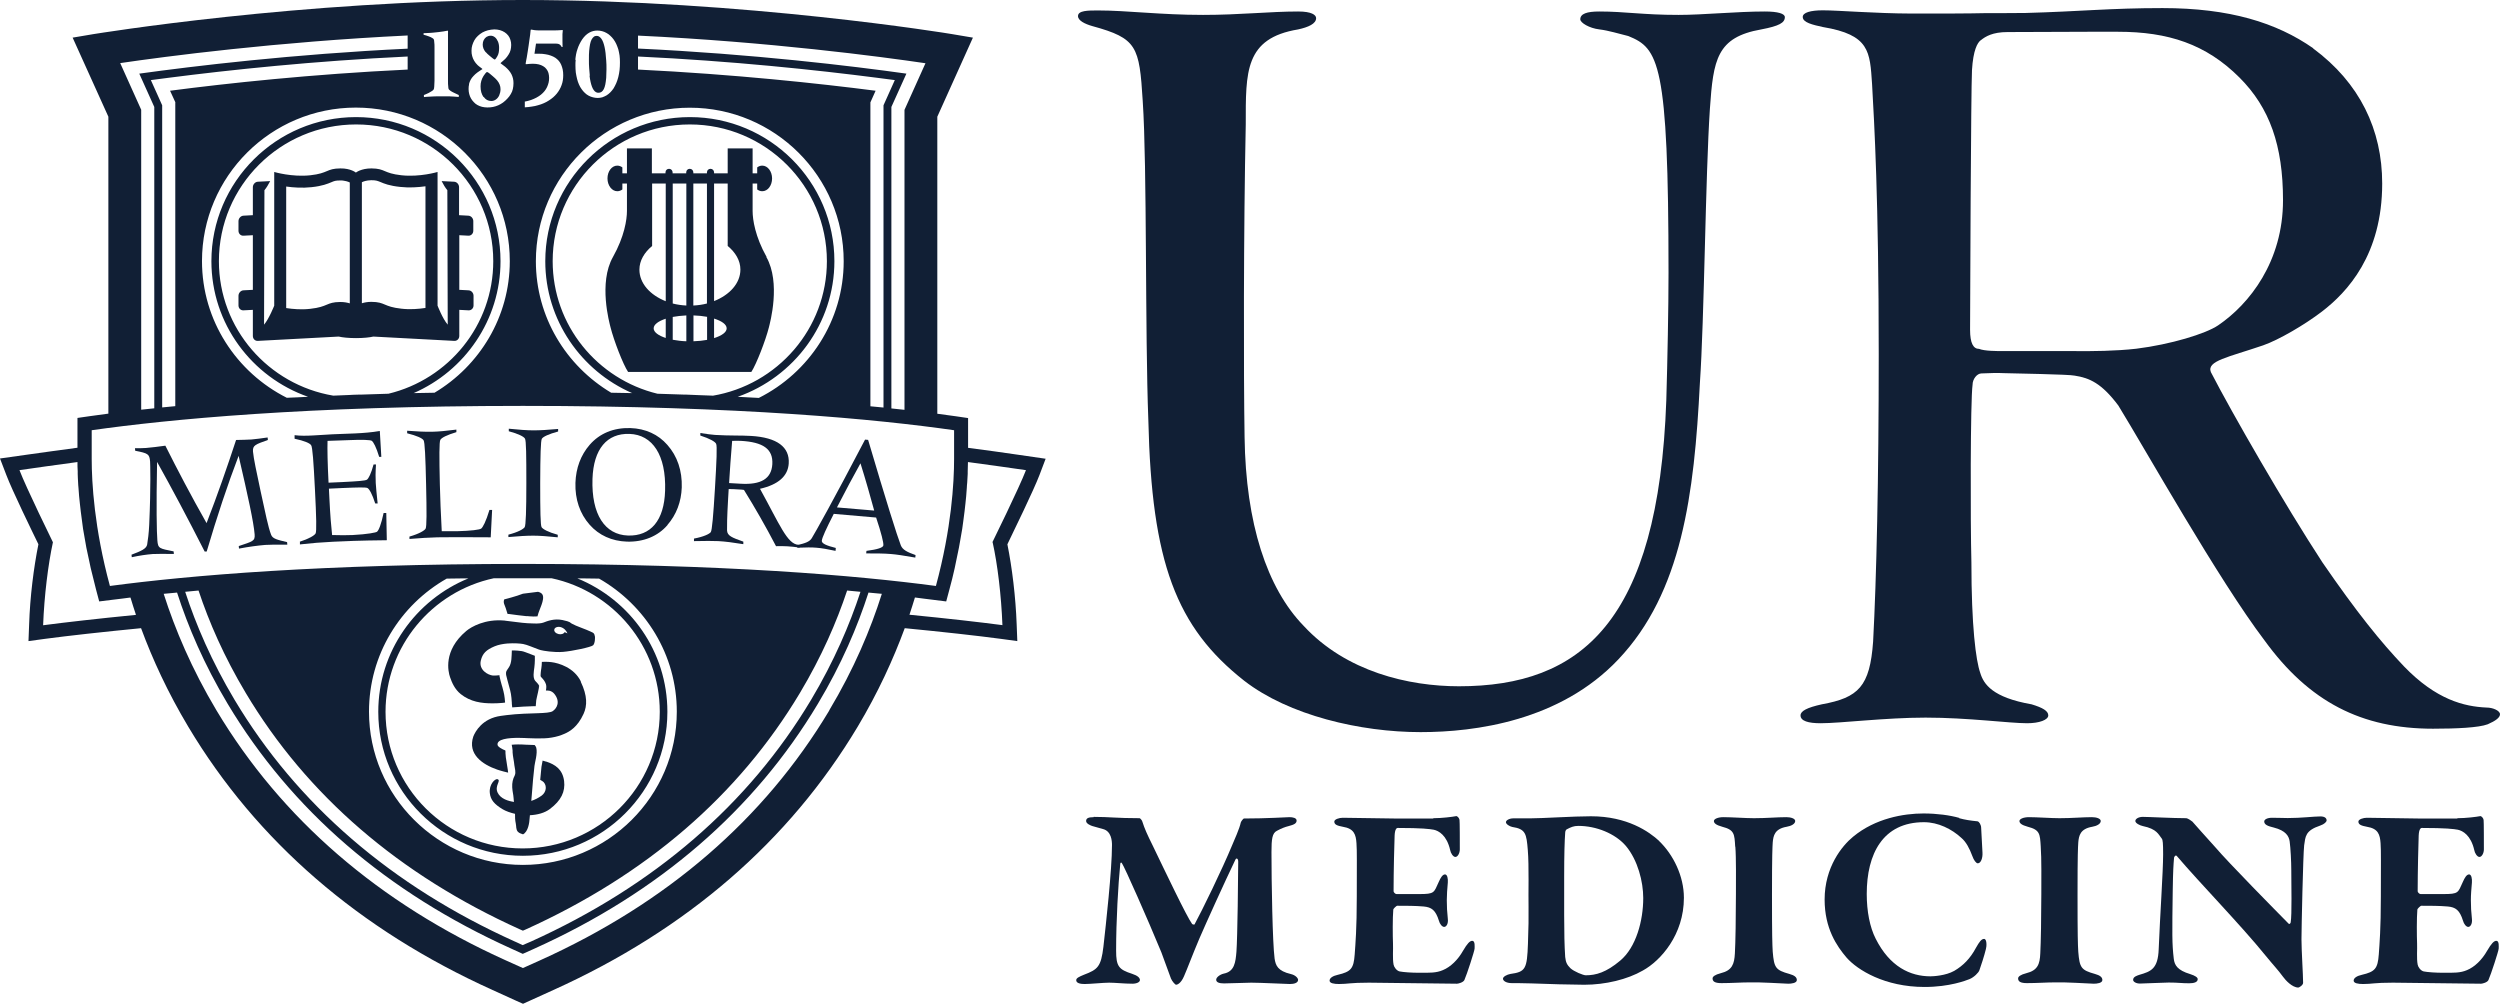 <svg width="132" height="53" viewBox="0 0 132 53" fill="none" xmlns="http://www.w3.org/2000/svg">
<path d="M68.547 0.607C69.249 0.607 69.491 0.787 69.491 0.958C69.491 1.255 69.078 1.435 68.547 1.552C65.714 2.021 65.776 3.793 65.776 6.566C65.659 12.111 65.659 19.717 65.714 23.083C65.776 27.628 66.892 31.049 68.836 33.048C71.076 35.469 74.377 36.235 77.031 36.235C83.454 36.235 87.567 32.869 87.981 21.131C88.043 19.007 88.098 16.234 88.098 14.407C88.098 3.262 87.567 2.552 85.975 1.903C85.499 1.786 84.914 1.607 84.445 1.552C83.915 1.49 83.439 1.201 83.439 1.021C83.439 0.724 83.79 0.607 84.445 0.607C85.803 0.607 86.74 0.787 88.629 0.787C89.924 0.787 91.704 0.607 93.179 0.607C93.889 0.607 94.24 0.724 94.24 0.904C94.24 1.201 93.944 1.372 92.999 1.552C90.642 1.966 90.463 3.145 90.283 5.738C90.049 9.221 89.987 16.882 89.753 20.248C89.456 26.09 88.808 31.276 85.444 34.821C82.377 38.062 77.897 38.656 75.009 38.656C71.825 38.656 68.055 37.773 65.698 35.946C62.1 33.119 60.805 29.69 60.633 22.201C60.453 17.546 60.571 8.815 60.336 5.332C60.157 2.442 60.04 2.028 57.683 1.38C57.269 1.263 56.918 1.083 56.918 0.849C56.918 0.552 57.449 0.552 57.979 0.552C59.509 0.552 61.281 0.787 63.521 0.787C65.464 0.787 67.056 0.607 68.531 0.607H68.547Z" fill="#111F35"/>
<path d="M122.127 2.552C124.601 4.379 125.78 6.855 125.78 9.69C125.78 13.462 123.93 15.43 122.595 16.453C121.698 17.14 120.324 17.945 119.497 18.233C117.647 18.866 116.5 19.053 116.734 19.647C117.858 21.826 120.621 26.629 122.626 29.698C124.453 32.353 125.694 33.884 126.927 35.181C128.636 36.953 130.111 37.305 131.29 37.359C131.641 37.359 132 37.531 132 37.711C132 37.89 131.766 38.062 131.352 38.242C130.876 38.422 129.705 38.476 128.464 38.476C124.695 38.476 121.924 37.063 119.567 33.814C117.147 30.627 113.261 23.708 111.848 21.412C110.966 20.233 110.318 19.952 109.546 19.834C109.28 19.764 106.221 19.717 105.799 19.702C105.479 19.686 105.097 19.694 104.621 19.717C104.387 19.717 104.152 20.014 104.152 20.311C104.035 21.139 104.035 27.566 104.09 29.69C104.09 33.048 104.324 34.876 104.558 35.532C104.738 36.125 105.206 36.828 107.267 37.188C107.86 37.367 108.149 37.539 108.149 37.773C108.149 38.008 107.68 38.187 107.032 38.187C106.088 38.187 103.911 37.89 101.671 37.89C99.548 37.89 97.191 38.187 96.129 38.187C95.481 38.187 95.068 38.07 95.068 37.773C95.068 37.539 95.419 37.359 96.192 37.188C98.135 36.836 98.728 36.243 98.9 33.884C99.079 30.518 99.197 25.379 99.197 18.71C99.197 10.51 98.962 6.503 98.845 4.434C98.728 2.723 98.728 1.841 96.246 1.427C95.716 1.31 95.185 1.193 95.185 0.896C95.185 0.662 95.599 0.545 96.246 0.545C97.074 0.545 98.962 0.709 100.96 0.716C102.623 0.716 103.879 0.716 104.863 0.693C105.058 0.693 106.767 0.693 106.954 0.685C109.819 0.607 111.427 0.427 114.182 0.427C117.717 0.427 120.199 1.193 122.143 2.552H122.127ZM104.574 2.13C104.41 2.263 104.184 2.638 104.121 3.7C104.067 4.699 104.02 16.414 104.02 17.413C104.02 18.124 104.192 18.421 104.496 18.421C104.785 18.538 105.44 18.538 105.792 18.538C106.057 18.53 109.007 18.538 109.561 18.538C110.482 18.546 111.676 18.538 112.792 18.413C114.611 18.187 116.461 17.624 117.116 17.179C118.771 16.055 120.543 13.813 120.543 10.572C120.543 7.683 119.84 5.691 118.248 4.098C116.476 2.325 114.478 1.677 111.825 1.677C111.77 1.677 111.029 1.677 110.287 1.677C109.546 1.677 106.057 1.693 106.002 1.693C105.206 1.693 104.832 1.927 104.59 2.122L104.574 2.13Z" fill="#111F35"/>
<path d="M57.745 43.131C58.588 43.131 58.947 43.201 60.172 43.201C60.204 43.201 60.313 43.326 60.321 43.396C60.43 43.74 60.571 44.06 60.859 44.638C61.492 45.95 62.654 48.394 62.943 48.785C62.974 48.816 63.053 48.824 63.068 48.816C63.466 48.082 64.52 45.927 65.066 44.607C65.16 44.388 65.456 43.724 65.511 43.435C65.527 43.365 65.651 43.217 65.675 43.217C66.877 43.217 67.969 43.146 68.087 43.146C68.251 43.146 68.461 43.185 68.461 43.326C68.461 43.482 68.313 43.545 68.047 43.615C67.829 43.67 67.657 43.74 67.423 43.865C67.173 43.99 67.134 44.294 67.134 44.997C67.134 46.575 67.189 49.777 67.298 50.605C67.353 50.979 67.462 51.268 68.165 51.432C68.399 51.487 68.539 51.643 68.539 51.737C68.539 51.901 68.321 51.956 68.11 51.956C67.962 51.956 66.549 51.885 66.065 51.885C65.815 51.885 64.933 51.924 64.629 51.924C64.379 51.924 64.215 51.87 64.215 51.729C64.215 51.604 64.41 51.456 64.606 51.409C65.183 51.3 65.238 50.815 65.285 50.237C65.339 49.535 65.378 46.176 65.378 45.497C65.378 45.333 65.285 45.278 65.23 45.388C64.653 46.59 63.669 48.761 63.326 49.558C62.967 50.401 62.694 51.143 62.514 51.55C62.35 51.932 62.155 51.995 62.1 51.995C62.046 51.995 61.89 51.815 61.827 51.667C61.773 51.518 61.562 50.933 61.32 50.284C60.602 48.543 59.376 45.77 59.236 45.575C59.197 45.505 59.15 45.559 59.15 45.614C59.041 46.708 58.931 48.597 58.931 50.199C58.931 51.026 59.072 51.19 59.775 51.417C60.063 51.511 60.188 51.628 60.188 51.745C60.188 51.854 60.024 51.94 59.79 51.94C59.376 51.94 58.877 51.885 58.565 51.885C58.252 51.885 57.574 51.956 57.269 51.956C57.074 51.956 56.824 51.924 56.824 51.753C56.824 51.643 56.972 51.573 57.238 51.464C57.956 51.19 58.136 51.05 58.26 49.988C58.385 48.879 58.713 45.942 58.713 44.615C58.713 44.404 58.682 43.88 58.229 43.771L57.675 43.615C57.581 43.584 57.347 43.49 57.347 43.349C57.347 43.209 57.456 43.146 57.745 43.146V43.131Z" fill="#111F35"/>
<path d="M75.681 43.201C76.133 43.201 76.687 43.131 76.883 43.092C76.937 43.076 77.046 43.185 77.062 43.287C77.078 43.342 77.078 44.568 77.078 44.849C77.078 45.044 76.968 45.247 76.844 45.247C76.719 45.247 76.594 45.036 76.57 44.888C76.391 44.099 75.962 43.865 75.704 43.81C75.493 43.771 75.08 43.716 73.8 43.716C73.745 43.716 73.651 43.771 73.636 44.115C73.62 44.443 73.581 46.051 73.581 47.059C73.581 47.098 73.651 47.207 73.745 47.207H74.931C75.759 47.207 75.704 47.137 75.969 46.559C76.063 46.348 76.165 46.169 76.297 46.169C76.422 46.169 76.461 46.403 76.445 46.598C76.414 46.973 76.391 47.223 76.391 47.528C76.391 47.887 76.406 48.137 76.445 48.512C76.477 48.761 76.375 48.941 76.25 48.941C76.141 48.941 76.016 48.777 75.977 48.621C75.798 48.043 75.579 47.902 75.173 47.863C74.728 47.824 74.237 47.824 73.776 47.824C73.722 47.824 73.566 47.988 73.566 48.02C73.526 48.465 73.534 49.417 73.55 49.816C73.566 50.105 73.519 50.62 73.581 50.933C73.597 51.042 73.729 51.253 73.901 51.292C74.112 51.331 74.51 51.362 74.947 51.362C75.47 51.362 75.829 51.378 76.188 51.221C76.586 51.057 76.976 50.683 77.249 50.199C77.468 49.824 77.608 49.675 77.733 49.675C77.897 49.675 77.858 49.995 77.858 50.089C77.858 50.199 77.445 51.471 77.32 51.745C77.265 51.87 77 51.94 76.929 51.94C76.781 51.94 72.723 51.885 72.278 51.885C71.271 51.885 71.169 51.956 70.701 51.956C70.436 51.956 70.202 51.917 70.202 51.776C70.202 51.636 70.381 51.526 70.631 51.471C71.333 51.307 71.474 51.143 71.528 50.394C71.567 49.831 71.638 49.043 71.638 47.34C71.638 45.638 71.653 44.927 71.622 44.521C71.591 44.068 71.497 43.748 70.904 43.654C70.615 43.599 70.451 43.545 70.451 43.381C70.451 43.256 70.717 43.178 70.896 43.178C71.544 43.178 72.965 43.217 73.605 43.217H75.673L75.681 43.201Z" fill="#111F35"/>
<path d="M87.599 44.404C88.348 45.122 88.91 46.255 88.91 47.403C88.91 49.347 87.692 50.722 86.74 51.245C85.928 51.714 84.765 51.995 83.649 51.995C83.08 51.995 81.636 51.956 80.863 51.924C80.364 51.909 80.051 51.909 79.825 51.909C79.521 51.909 79.357 51.784 79.357 51.675C79.357 51.565 79.575 51.456 79.747 51.425C80.551 51.315 80.629 51.159 80.676 49.824C80.707 49.011 80.715 48.387 80.707 47.902C80.691 47.215 80.738 45.708 80.668 44.888C80.598 44.021 80.559 43.771 79.841 43.662C79.7 43.63 79.513 43.513 79.513 43.412C79.513 43.303 79.708 43.209 79.903 43.209H80.785C81.448 43.209 83.064 43.099 84.001 43.099C85.921 43.099 87.076 43.912 87.614 44.411L87.599 44.404ZM82.736 43.779C82.666 43.818 82.642 43.904 82.642 43.974C82.611 44.388 82.588 45.107 82.588 46.325V48.316C82.588 49.269 82.603 49.917 82.642 50.526C82.674 50.815 82.736 50.94 82.916 51.12C83.111 51.3 83.595 51.495 83.727 51.495C84.266 51.495 84.804 51.346 85.546 50.722C86.389 50.019 86.763 48.605 86.763 47.418C86.763 46.551 86.475 45.419 85.85 44.669C85.281 44.005 84.274 43.607 83.337 43.607C83.087 43.607 82.939 43.677 82.728 43.787L82.736 43.779Z" fill="#111F35"/>
<path d="M91.618 44.7C91.579 44.037 91.579 43.818 90.939 43.654C90.596 43.56 90.494 43.459 90.494 43.349C90.494 43.24 90.713 43.146 90.994 43.146C91.423 43.146 92.156 43.201 92.609 43.201C93.288 43.201 93.835 43.146 94.319 43.146C94.553 43.146 94.787 43.217 94.787 43.349C94.787 43.506 94.568 43.615 94.334 43.654C93.702 43.763 93.632 44.123 93.6 44.482C93.585 44.755 93.561 45.06 93.561 47.254C93.561 49.449 93.577 49.847 93.6 50.253C93.671 51.097 93.749 51.221 94.482 51.425C94.732 51.495 94.873 51.589 94.873 51.745C94.873 51.909 94.584 51.94 94.42 51.94C93.952 51.924 93.023 51.854 92.352 51.87C91.954 51.87 91.4 51.909 90.892 51.909C90.533 51.909 90.424 51.815 90.424 51.659C90.424 51.565 90.549 51.464 90.853 51.386C91.462 51.237 91.571 50.901 91.602 50.339C91.634 49.785 91.657 48.379 91.657 47.207C91.657 46.575 91.673 45.271 91.626 44.708L91.618 44.7Z" fill="#111F35"/>
<path d="M103.442 43.201C103.762 43.287 104.02 43.326 104.41 43.365C104.504 43.381 104.605 43.56 104.605 43.709L104.675 45.021C104.691 45.31 104.59 45.583 104.426 45.583C104.34 45.583 104.215 45.419 104.137 45.193C103.989 44.794 103.809 44.45 103.559 44.24C103.052 43.771 102.334 43.412 101.585 43.412C99.415 43.412 98.564 45.083 98.564 47.2C98.564 48.121 98.728 48.957 99.033 49.558C99.782 51.05 100.867 51.55 101.928 51.55C102.069 51.55 102.732 51.518 103.185 51.261C103.653 50.987 104.028 50.612 104.332 50.042C104.512 49.722 104.621 49.574 104.761 49.574C104.91 49.574 104.902 49.964 104.855 50.113C104.769 50.472 104.59 51.011 104.512 51.229C104.473 51.354 104.223 51.604 103.989 51.698C103.809 51.768 102.943 52.112 101.616 52.112C99.516 52.112 98.073 51.214 97.503 50.566C96.98 49.956 96.34 49.019 96.34 47.496C96.34 45.786 97.261 44.654 97.846 44.177C99.017 43.209 100.508 42.951 101.561 42.951C102.279 42.951 102.958 43.045 103.45 43.185L103.442 43.201Z" fill="#111F35"/>
<path d="M107.751 44.7C107.711 44.037 107.711 43.818 107.072 43.654C106.728 43.56 106.627 43.459 106.627 43.349C106.627 43.24 106.845 43.146 107.126 43.146C107.555 43.146 108.289 43.201 108.742 43.201C109.421 43.201 109.967 43.146 110.451 43.146C110.685 43.146 110.919 43.217 110.919 43.349C110.919 43.506 110.701 43.615 110.467 43.654C109.834 43.763 109.764 44.123 109.733 44.482C109.717 44.755 109.694 45.06 109.694 47.254C109.694 49.449 109.71 49.847 109.733 50.253C109.803 51.097 109.881 51.221 110.615 51.425C110.865 51.495 111.005 51.589 111.005 51.745C111.005 51.909 110.716 51.94 110.552 51.94C110.084 51.924 109.155 51.854 108.484 51.87C108.086 51.87 107.532 51.909 107.025 51.909C106.666 51.909 106.556 51.815 106.556 51.659C106.556 51.565 106.681 51.464 106.986 51.386C107.594 51.237 107.704 50.901 107.727 50.339C107.758 49.785 107.782 48.379 107.782 47.207C107.782 46.575 107.797 45.271 107.751 44.708V44.7Z" fill="#111F35"/>
<path d="M113.144 43.131C113.448 43.131 114.728 43.201 115.438 43.201C115.508 43.201 115.727 43.349 115.758 43.381C115.969 43.63 116.367 44.06 116.945 44.708C117.663 45.552 120.199 48.121 120.839 48.769C120.894 48.824 120.948 48.73 120.948 48.699C121.019 48.309 120.98 46.708 120.98 45.95C120.98 45.497 120.941 44.763 120.894 44.427C120.855 44.154 120.699 43.857 120.051 43.693C119.762 43.623 119.551 43.552 119.551 43.373C119.551 43.279 119.692 43.178 119.965 43.178C120.293 43.178 120.589 43.193 120.792 43.193C121.526 43.193 122.158 43.107 122.517 43.107C122.751 43.107 122.845 43.201 122.845 43.318C122.845 43.388 122.736 43.513 122.502 43.592C121.713 43.857 121.729 44.169 121.659 44.638C121.604 45.122 121.518 49.004 121.518 49.597C121.518 50.191 121.604 51.479 121.604 51.893C121.604 52.018 121.393 52.143 121.354 52.143C121.026 52.143 120.675 51.753 120.55 51.581C120.277 51.206 119.996 50.917 119.629 50.464C118.334 48.863 116.148 46.622 114.939 45.2C114.868 45.114 114.79 45.255 114.79 45.286C114.759 45.661 114.736 45.95 114.72 47.043C114.689 49.292 114.681 49.831 114.775 50.62C114.814 50.964 114.97 51.229 115.641 51.432C115.914 51.518 116.039 51.612 116.039 51.698C116.039 51.862 115.844 51.917 115.587 51.917C115.188 51.917 114.993 51.878 114.509 51.878C114.205 51.878 113.229 51.932 112.988 51.932C112.792 51.932 112.629 51.839 112.629 51.737C112.629 51.573 112.824 51.518 112.956 51.471C113.581 51.292 113.94 51.151 113.979 50.12C114.049 48.355 114.213 46.02 114.213 45.107C114.213 44.529 114.197 44.349 114.143 44.279C113.963 44.06 113.893 43.771 113.136 43.615C112.988 43.584 112.746 43.467 112.746 43.349C112.746 43.232 112.925 43.131 113.136 43.131H113.144Z" fill="#111F35"/>
<path d="M129.752 43.201C130.205 43.201 130.759 43.131 130.954 43.092C131.009 43.076 131.118 43.185 131.134 43.287C131.149 43.342 131.149 44.568 131.149 44.849C131.149 45.044 131.04 45.247 130.915 45.247C130.79 45.247 130.665 45.036 130.642 44.888C130.462 44.099 130.033 43.865 129.776 43.81C129.565 43.771 129.151 43.716 127.871 43.716C127.817 43.716 127.723 43.771 127.707 44.115C127.692 44.443 127.653 46.051 127.653 47.059C127.653 47.098 127.723 47.207 127.817 47.207H129.003C129.83 47.207 129.776 47.137 130.041 46.559C130.135 46.348 130.236 46.169 130.369 46.169C130.494 46.169 130.533 46.403 130.517 46.598C130.486 46.973 130.462 47.223 130.462 47.528C130.462 47.887 130.478 48.137 130.517 48.512C130.548 48.761 130.447 48.941 130.322 48.941C130.213 48.941 130.088 48.777 130.049 48.621C129.869 48.043 129.651 47.902 129.245 47.863C128.8 47.824 128.308 47.824 127.848 47.824C127.793 47.824 127.637 47.988 127.637 48.02C127.598 48.465 127.606 49.417 127.622 49.816C127.637 50.105 127.59 50.62 127.653 50.933C127.668 51.042 127.801 51.253 127.973 51.292C128.183 51.331 128.582 51.362 129.019 51.362C129.541 51.362 129.901 51.378 130.26 51.221C130.658 51.057 131.048 50.683 131.321 50.199C131.54 49.824 131.68 49.675 131.805 49.675C131.969 49.675 131.93 49.995 131.93 50.089C131.93 50.199 131.516 51.471 131.391 51.745C131.337 51.87 131.071 51.94 131.001 51.94C130.853 51.94 126.794 51.885 126.349 51.885C125.343 51.885 125.249 51.956 124.773 51.956C124.507 51.956 124.273 51.917 124.273 51.776C124.273 51.636 124.453 51.526 124.703 51.471C125.405 51.307 125.545 51.143 125.6 50.394C125.639 49.831 125.709 49.043 125.709 47.34C125.709 45.638 125.725 44.927 125.694 44.521C125.663 44.068 125.569 43.748 124.976 43.654C124.687 43.599 124.523 43.545 124.523 43.381C124.523 43.256 124.788 43.178 124.968 43.178C125.616 43.178 127.036 43.217 127.676 43.217H129.744L129.752 43.201Z" fill="#111F35"/>
<path d="M28.643 31.395C28.603 31.321 28.516 31.274 28.408 31.247L27.609 31.348C27.28 31.482 26.622 31.649 26.622 31.649C26.555 31.829 26.649 31.943 26.703 32.111C26.729 32.191 26.763 32.298 26.797 32.412L27.374 32.485C27.571 32.512 27.708 32.528 27.784 32.532H27.878L27.918 32.539C28.093 32.552 28.254 32.559 28.381 32.545C28.381 32.525 28.381 32.512 28.395 32.492C28.449 32.218 28.784 31.655 28.643 31.395Z" fill="#111F35"/>
<path d="M28.831 40.213C28.771 40.193 28.71 40.18 28.65 40.16L28.59 40.481L28.523 41.177C28.59 41.21 28.65 41.251 28.697 41.291L28.71 41.304C28.878 41.491 28.852 41.812 28.61 42C28.428 42.134 28.24 42.227 28.052 42.288C28.066 42.181 28.073 42.074 28.079 41.973C28.106 41.625 28.126 41.398 28.146 41.15C28.166 40.956 28.187 40.742 28.22 40.441C28.227 40.367 28.267 40.2 28.301 40.019C28.334 39.832 28.355 39.631 28.314 39.477C28.301 39.424 28.267 39.384 28.227 39.337L27.851 39.323H27.817C27.455 39.297 27.2 39.303 27.018 39.323C27.038 39.424 27.058 39.524 27.065 39.631C27.065 39.665 27.065 39.691 27.065 39.725C27.079 39.952 27.139 40.18 27.159 40.407C27.179 40.568 27.253 40.789 27.179 40.936C27.179 40.936 27.179 40.936 27.179 40.943C27.079 41.123 27.032 41.331 27.045 41.572C27.065 41.859 27.099 41.886 27.119 42.154C27.119 42.214 27.132 42.281 27.139 42.341C26.85 42.301 26.427 42.181 26.273 41.846C26.105 41.485 26.474 41.217 26.273 41.143C26.138 41.097 25.809 41.424 25.863 41.879C25.903 42.234 26.105 42.468 26.541 42.729C26.709 42.83 26.958 42.917 27.193 42.97C27.193 43.151 27.193 43.298 27.233 43.479C27.267 43.626 27.233 43.8 27.347 43.92C27.441 44.007 27.488 44.001 27.616 44.054C27.891 43.907 27.952 43.438 27.965 43.198C27.965 43.157 27.972 43.097 27.979 43.044C28.381 43.024 28.758 42.923 29.033 42.716C29.631 42.267 29.852 41.799 29.785 41.237C29.704 40.621 29.315 40.367 28.845 40.213H28.831Z" fill="#111F35"/>
<path d="M28.476 36.232C28.435 36.118 28.355 36.058 28.261 35.951C28.119 35.784 28.187 35.449 28.214 35.235C28.227 35.115 28.24 34.988 28.24 34.861C28.24 34.78 28.24 34.7 28.24 34.626L27.999 34.533C27.837 34.472 27.643 34.392 27.549 34.379C27.455 34.365 27.253 34.339 27.025 34.345C27.011 34.64 27.025 34.994 26.877 35.222C26.803 35.342 26.743 35.403 26.723 35.483C26.716 35.523 26.716 35.57 26.723 35.637C26.763 35.817 26.817 35.998 26.864 36.179C26.978 36.573 26.998 36.7 27.025 37.109C27.025 37.122 27.025 37.142 27.025 37.162C27.025 37.209 27.038 37.276 27.045 37.35C27.233 37.336 27.428 37.323 27.636 37.309L28.126 37.289H28.287C28.301 37.176 28.308 37.075 28.314 36.975C28.314 36.935 28.368 36.747 28.402 36.573C28.435 36.419 28.469 36.272 28.455 36.239L28.476 36.232Z" fill="#111F35"/>
<path d="M31.404 33.589C31.397 33.536 31.384 33.455 31.31 33.408C31.236 33.362 30.705 33.141 30.611 33.114C30.517 33.087 30.289 32.98 30.188 32.927C30.087 32.873 30.148 32.833 29.704 32.739C29.261 32.646 28.899 32.793 28.69 32.873C28.63 32.893 28.563 32.907 28.489 32.913C28.308 32.934 28.093 32.913 27.864 32.907C27.549 32.887 27.797 32.907 26.729 32.78C26.696 32.78 26.669 32.773 26.635 32.766C25.614 32.672 24.883 33.094 24.62 33.315C23.385 34.352 23.667 35.476 23.761 35.75C23.855 36.025 24.003 36.386 24.325 36.647C24.835 37.055 25.427 37.142 26.031 37.136C26.185 37.136 26.346 37.129 26.501 37.115C26.561 37.115 26.608 37.102 26.669 37.095C26.642 36.747 26.622 36.634 26.521 36.266L26.501 36.205C26.454 36.038 26.407 35.871 26.373 35.697C26.373 35.677 26.373 35.663 26.373 35.65C26.273 35.663 26.172 35.67 26.071 35.67C26.058 35.67 26.044 35.67 26.031 35.67C25.756 35.643 25.272 35.369 25.386 34.881C25.48 34.492 25.675 34.312 26.118 34.124C26.326 34.038 26.561 33.997 26.79 33.977C27.146 33.95 27.482 33.977 27.623 34.004C27.824 34.038 28.18 34.198 28.442 34.292C28.482 34.305 28.516 34.319 28.549 34.325C28.67 34.359 29.248 34.459 29.731 34.419C30.215 34.379 31.209 34.171 31.316 34.071C31.424 33.964 31.424 33.643 31.41 33.589H31.404ZM29.812 33.375C29.778 33.462 29.644 33.509 29.503 33.482C29.349 33.449 29.241 33.342 29.268 33.235C29.288 33.134 29.429 33.074 29.584 33.107C29.604 33.107 29.631 33.121 29.651 33.127C29.745 33.161 29.872 33.241 29.96 33.442C29.96 33.442 29.892 33.415 29.812 33.375Z" fill="#111F35"/>
<path d="M30.672 35.985C30.309 35.242 29.496 35.008 29.113 34.961C29.067 34.961 29.013 34.947 28.959 34.947C28.852 34.941 28.737 34.941 28.61 34.947C28.61 35.068 28.596 35.182 28.583 35.282L28.57 35.362C28.563 35.429 28.543 35.556 28.543 35.643C28.543 35.677 28.543 35.71 28.556 35.73C28.57 35.744 28.61 35.791 28.61 35.791C28.684 35.871 28.771 35.965 28.825 36.125C28.838 36.172 28.845 36.212 28.845 36.266C28.845 36.319 28.838 36.379 28.825 36.46C28.892 36.46 28.959 36.46 29.02 36.473C29.113 36.5 29.194 36.547 29.261 36.627C29.604 37.042 29.409 37.396 29.181 37.55C29.067 37.624 28.778 37.644 28.415 37.657C28.187 37.664 27.925 37.671 27.663 37.684C27.347 37.697 27.045 37.724 26.75 37.758C26.649 37.771 26.548 37.785 26.447 37.798C25.46 37.932 25.091 38.634 24.99 38.889C24.681 39.812 25.46 40.361 26.253 40.635C26.299 40.655 26.353 40.668 26.4 40.682C26.461 40.702 26.528 40.722 26.588 40.735C26.669 40.755 26.75 40.775 26.83 40.795C26.83 40.755 26.817 40.682 26.81 40.635L26.783 40.468L26.743 40.207C26.716 40.066 26.696 39.926 26.689 39.765V39.678L26.682 39.624C26.662 39.618 26.642 39.611 26.622 39.598C26.575 39.578 26.528 39.558 26.488 39.531C26.373 39.471 26.293 39.404 26.273 39.343C26.239 39.183 26.387 39.083 26.602 39.029C27.052 38.915 27.804 38.975 27.858 38.975C28.019 38.975 28.173 38.989 28.328 38.989C28.61 38.989 28.885 38.989 29.134 38.942C29.375 38.902 29.584 38.842 29.812 38.741C30.067 38.628 30.49 38.4 30.813 37.691C31.007 37.263 31.021 36.741 30.665 35.998L30.672 35.985Z" fill="#111F35"/>
<path d="M40.477 13.569C39.872 12.492 39.738 11.596 39.738 11.141V9.689H39.98V10.003C40.06 10.063 40.148 10.097 40.248 10.097C40.537 10.097 40.766 9.796 40.766 9.421C40.766 9.046 40.531 8.745 40.248 8.745C40.148 8.745 40.06 8.779 39.98 8.839V9.153H39.738V7.835H38.422V9.153H37.703V9.1C37.703 8.999 37.623 8.913 37.515 8.913C37.408 8.913 37.327 8.993 37.327 9.1V9.153H36.608V9.1C36.608 8.999 36.528 8.913 36.42 8.913C36.313 8.913 36.232 8.993 36.232 9.1V9.153H35.514V9.1C35.514 8.999 35.433 8.913 35.326 8.913C35.218 8.913 35.138 8.993 35.138 9.1V9.153H34.419V7.835H33.103V9.153H32.861V8.839C32.78 8.779 32.693 8.745 32.592 8.745C32.304 8.745 32.075 9.046 32.075 9.421C32.075 9.796 32.31 10.097 32.592 10.097C32.693 10.097 32.78 10.063 32.861 10.003V9.689H33.103V11.141C33.103 11.596 32.968 12.492 32.364 13.569C31.592 14.934 32.176 17.042 32.236 17.283C32.411 17.979 32.895 19.237 33.163 19.638H39.671C39.933 19.237 40.423 17.979 40.598 17.283C40.658 17.042 41.236 14.934 40.463 13.569H40.477ZM37.327 9.689V16.025C37.099 16.085 36.864 16.119 36.608 16.132V9.689H37.327ZM36.239 18.019C35.984 18.012 35.742 17.979 35.52 17.939V16.734C35.735 16.694 35.977 16.668 36.239 16.654V18.019ZM36.615 16.654C36.87 16.661 37.112 16.688 37.334 16.728V17.945C37.112 17.986 36.877 18.012 36.615 18.019V16.654ZM36.239 9.689V16.132C35.991 16.119 35.749 16.085 35.52 16.025V9.689H36.239ZM33.761 14.239C33.761 13.757 34.023 13.329 34.432 12.987V9.689H35.151V15.905C34.325 15.577 33.761 14.961 33.761 14.239ZM34.513 17.337C34.513 17.136 34.762 16.955 35.151 16.828V17.845C34.762 17.718 34.513 17.537 34.513 17.337ZM37.703 17.852V16.821C38.106 16.948 38.368 17.129 38.368 17.337C38.368 17.544 38.106 17.725 37.703 17.852ZM37.703 15.905V9.689H38.422V12.987C38.831 13.322 39.093 13.757 39.093 14.232C39.093 14.955 38.529 15.57 37.703 15.898V15.905Z" fill="#111F35"/>
<path d="M55.212 24.222L53.687 24.001C52.955 23.894 52.095 23.773 51.115 23.646V22.074L50.477 21.98C50.168 21.933 49.839 21.893 49.49 21.846V6.162C49.631 5.861 51.37 1.987 51.37 1.987L50.262 1.8C50.154 1.78 39.328 0 27.602 0C15.876 0 5.05 1.787 4.943 1.8L3.835 1.987C3.835 1.987 5.581 5.861 5.722 6.162V21.84C5.373 21.887 5.05 21.927 4.735 21.974L4.09 22.067V23.64C3.116 23.767 2.257 23.894 1.518 23.994L0 24.208L0.336 25.085C0.645 25.901 1.699 28.062 2.028 28.738C1.78 29.969 1.585 31.508 1.538 32.967L1.504 33.85L2.384 33.73C3.653 33.562 5.4 33.368 7.448 33.168C8.052 34.807 8.858 36.56 9.946 38.38C13.559 44.422 18.966 49.092 26.004 52.271L27.253 52.839L27.616 53L29.221 52.271C36.259 49.092 41.659 44.422 45.279 38.38C46.367 36.56 47.166 34.807 47.77 33.168C49.825 33.368 51.565 33.562 52.834 33.73L53.714 33.85L53.68 32.967C53.627 31.508 53.438 29.969 53.19 28.738C53.519 28.056 54.574 25.895 54.883 25.085L55.212 24.215V24.222ZM33.687 1.88C40.618 2.208 46.501 2.991 48.865 3.339C48.422 4.322 47.757 5.801 47.757 5.801V21.639C47.535 21.612 47.3 21.592 47.065 21.565V5.647C47.065 5.647 47.529 4.617 47.858 3.888C44.997 3.486 39.752 2.85 33.687 2.563V1.873V1.88ZM33.687 2.984C38.643 3.218 43.096 3.693 46.32 4.108L47.246 4.229C47.246 4.229 46.723 5.393 46.649 5.56V21.518C46.427 21.498 46.192 21.472 45.957 21.452V5.406C45.957 5.406 46.152 4.978 46.232 4.791C43.264 4.409 38.764 3.921 33.687 3.673V2.984ZM44.056 13.79C44.056 9.595 40.631 6.183 36.427 6.183C32.223 6.183 28.791 9.595 28.791 13.79C28.791 16.902 30.685 19.585 33.378 20.756C33.015 20.749 32.646 20.742 32.27 20.736C29.892 19.317 28.294 16.741 28.294 13.79C28.294 9.321 31.941 5.687 36.42 5.687C40.9 5.687 44.547 9.321 44.547 13.79C44.547 16.942 42.72 19.678 40.067 21.01C39.899 21.003 39.718 20.99 39.543 20.983C39.342 20.97 39.154 20.963 38.952 20.95C41.921 19.906 44.056 17.096 44.056 13.79ZM37.629 20.89C37.388 20.876 37.139 20.869 36.891 20.863C36.676 20.856 36.467 20.843 36.246 20.836C36.219 20.836 36.185 20.836 36.152 20.836C35.682 20.823 35.205 20.802 34.715 20.789C31.545 20.02 29.181 17.183 29.181 13.79C29.181 9.809 32.431 6.571 36.42 6.571C40.41 6.571 43.66 9.809 43.66 13.79C43.66 17.357 41.048 20.321 37.623 20.896L37.629 20.89ZM30.376 3.158C30.383 3.058 30.403 2.964 30.416 2.87C30.436 2.777 30.457 2.683 30.49 2.596C30.517 2.509 30.551 2.422 30.591 2.342C30.638 2.248 30.685 2.161 30.739 2.081C30.793 2.001 30.853 1.934 30.913 1.873C30.974 1.813 31.041 1.766 31.108 1.726C31.175 1.686 31.249 1.659 31.323 1.639C31.397 1.619 31.471 1.613 31.545 1.613C31.632 1.613 31.713 1.626 31.793 1.646C31.874 1.666 31.948 1.7 32.022 1.74C32.095 1.78 32.163 1.827 32.223 1.887C32.283 1.94 32.344 2.007 32.398 2.081C32.451 2.155 32.498 2.235 32.539 2.322C32.579 2.409 32.612 2.502 32.646 2.603C32.673 2.703 32.693 2.81 32.713 2.931C32.727 3.044 32.733 3.165 32.733 3.292C32.733 3.433 32.727 3.573 32.713 3.7C32.7 3.827 32.673 3.954 32.646 4.068C32.619 4.182 32.579 4.289 32.539 4.389C32.498 4.49 32.445 4.577 32.398 4.664C32.344 4.744 32.283 4.818 32.223 4.878C32.163 4.938 32.095 4.992 32.022 5.038C31.948 5.079 31.874 5.112 31.8 5.139C31.719 5.159 31.639 5.172 31.558 5.172C31.471 5.172 31.39 5.159 31.31 5.139C31.229 5.119 31.155 5.092 31.081 5.052C31.007 5.012 30.94 4.965 30.88 4.905C30.819 4.844 30.759 4.784 30.712 4.711C30.658 4.637 30.611 4.557 30.571 4.463C30.531 4.376 30.497 4.276 30.47 4.169C30.443 4.061 30.423 3.954 30.403 3.834C30.39 3.714 30.383 3.586 30.383 3.459C30.383 3.359 30.383 3.259 30.396 3.158H30.376ZM27.703 5.366C27.824 5.346 27.931 5.313 28.039 5.279C28.14 5.246 28.234 5.199 28.328 5.152C28.415 5.105 28.496 5.052 28.563 4.998C28.637 4.938 28.697 4.878 28.751 4.811C28.805 4.744 28.852 4.67 28.885 4.597C28.919 4.523 28.946 4.443 28.966 4.363C28.986 4.282 28.993 4.195 28.993 4.108C28.993 4.021 28.979 3.934 28.959 3.854C28.939 3.78 28.899 3.707 28.852 3.647C28.805 3.586 28.751 3.533 28.677 3.493C28.61 3.453 28.529 3.419 28.442 3.399C28.355 3.379 28.254 3.366 28.14 3.366C28.093 3.366 28.039 3.366 27.979 3.372C27.918 3.372 27.764 3.399 27.757 3.386C27.743 3.366 27.791 3.158 27.811 3.044C27.831 2.931 27.844 2.824 27.864 2.717C27.878 2.61 27.898 2.509 27.911 2.409C27.925 2.308 27.938 2.208 27.952 2.114C27.965 2.021 27.979 1.927 27.992 1.833C28.005 1.74 28.012 1.579 28.026 1.566C28.039 1.552 28.153 1.586 28.227 1.592C28.301 1.599 28.381 1.606 28.476 1.606C28.563 1.606 28.663 1.606 28.764 1.606C28.852 1.606 28.932 1.606 29.02 1.606C29.1 1.606 29.181 1.606 29.261 1.606C29.342 1.606 29.416 1.606 29.49 1.599C29.564 1.599 29.704 1.579 29.711 1.586C29.725 1.599 29.698 1.726 29.698 1.8C29.698 1.873 29.698 1.947 29.698 2.027C29.698 2.054 29.698 2.101 29.698 2.181C29.698 2.255 29.698 2.355 29.704 2.482C29.684 2.482 29.678 2.482 29.657 2.482C29.617 2.402 29.57 2.355 29.523 2.335C29.476 2.308 29.416 2.308 29.355 2.302C29.322 2.302 29.275 2.302 29.228 2.302C29.134 2.302 29.053 2.302 28.979 2.302C28.905 2.302 28.831 2.302 28.764 2.302C28.697 2.302 28.623 2.302 28.549 2.302C28.476 2.302 28.395 2.302 28.301 2.302C28.287 2.409 28.274 2.489 28.261 2.569C28.247 2.65 28.234 2.73 28.22 2.837C28.301 2.837 28.381 2.837 28.462 2.837C28.583 2.837 28.697 2.844 28.798 2.864C28.899 2.877 28.999 2.904 29.087 2.937C29.174 2.971 29.255 3.004 29.322 3.051C29.389 3.098 29.449 3.151 29.503 3.212C29.557 3.272 29.597 3.346 29.631 3.419C29.664 3.499 29.691 3.58 29.711 3.673C29.731 3.767 29.738 3.867 29.738 3.974C29.738 4.068 29.731 4.155 29.718 4.242C29.704 4.329 29.684 4.409 29.651 4.496C29.624 4.577 29.584 4.657 29.543 4.731C29.503 4.804 29.449 4.878 29.396 4.945C29.342 5.012 29.275 5.079 29.207 5.139C29.14 5.199 29.06 5.252 28.979 5.306C28.899 5.36 28.811 5.406 28.717 5.447C28.623 5.487 28.523 5.527 28.415 5.554C28.308 5.587 28.193 5.614 28.079 5.627C27.958 5.647 27.837 5.661 27.71 5.667V5.373L27.703 5.366ZM24.762 4.443C24.782 4.363 24.809 4.289 24.849 4.215C24.889 4.142 24.936 4.075 24.997 4.015C25.057 3.948 25.124 3.888 25.205 3.827C25.285 3.767 25.474 3.647 25.474 3.647C25.474 3.627 25.292 3.513 25.218 3.439C25.144 3.366 25.084 3.292 25.037 3.212C24.99 3.131 24.95 3.044 24.93 2.957C24.903 2.87 24.896 2.777 24.896 2.676C24.896 2.576 24.909 2.476 24.936 2.389C24.963 2.295 25.003 2.208 25.05 2.121C25.097 2.041 25.158 1.96 25.232 1.894C25.306 1.827 25.379 1.766 25.474 1.713C25.561 1.666 25.662 1.626 25.762 1.599C25.87 1.572 25.977 1.559 26.098 1.552C26.206 1.552 26.306 1.566 26.4 1.592C26.494 1.619 26.575 1.659 26.649 1.706C26.723 1.753 26.783 1.813 26.837 1.88C26.89 1.947 26.924 2.021 26.951 2.108C26.978 2.188 26.991 2.282 26.991 2.375C26.991 2.469 26.978 2.556 26.958 2.643C26.938 2.73 26.897 2.81 26.85 2.884C26.803 2.964 26.743 3.038 26.676 3.111C26.602 3.185 26.427 3.325 26.427 3.332C26.427 3.352 26.602 3.459 26.676 3.526C26.75 3.593 26.817 3.653 26.87 3.72C26.924 3.787 26.971 3.854 27.005 3.921C27.038 3.988 27.065 4.061 27.085 4.142C27.105 4.222 27.112 4.302 27.112 4.396C27.112 4.503 27.099 4.603 27.079 4.697C27.058 4.791 27.025 4.878 26.971 4.965C26.924 5.052 26.864 5.125 26.79 5.206C26.716 5.286 26.642 5.353 26.561 5.413C26.481 5.473 26.393 5.52 26.306 5.56C26.219 5.6 26.125 5.627 26.031 5.647C25.937 5.667 25.836 5.674 25.735 5.674C25.635 5.674 25.541 5.661 25.453 5.641C25.366 5.62 25.285 5.587 25.212 5.547C25.138 5.507 25.07 5.453 25.017 5.393C24.956 5.333 24.909 5.266 24.869 5.199C24.829 5.125 24.795 5.052 24.775 4.965C24.755 4.884 24.741 4.798 24.741 4.704C24.741 4.61 24.748 4.53 24.768 4.45L24.762 4.443ZM26.917 13.79C26.917 16.734 25.319 19.317 22.942 20.736C22.572 20.742 22.196 20.749 21.84 20.756C24.533 19.585 26.427 16.902 26.427 13.79C26.427 9.595 23.002 6.183 18.798 6.183C14.594 6.183 11.162 9.595 11.162 13.79C11.162 17.096 13.297 19.913 16.266 20.95C16.085 20.956 15.923 20.97 15.742 20.977C15.547 20.99 15.339 20.997 15.144 21.003C12.492 19.665 10.665 16.935 10.665 13.784C10.665 9.314 14.312 5.681 18.791 5.681C23.271 5.681 26.917 9.314 26.917 13.784V13.79ZM20.497 20.789C20 20.802 19.51 20.816 19.04 20.836C19.02 20.836 18.999 20.836 18.973 20.836C18.959 20.836 18.939 20.836 18.925 20.836C18.758 20.836 18.59 20.849 18.428 20.856C18.153 20.869 17.871 20.876 17.602 20.89C17.602 20.89 17.602 20.89 17.596 20.89C14.177 20.314 11.558 17.357 11.558 13.79C11.558 9.809 14.809 6.571 18.805 6.571C22.8 6.571 26.044 9.809 26.044 13.79C26.044 17.183 23.68 20.026 20.51 20.789H20.497ZM9.255 5.406V21.445C9.019 21.465 8.784 21.492 8.563 21.512V5.56C8.489 5.393 8.348 5.079 8.348 5.079L7.965 4.229L8.892 4.108C12.116 3.693 16.575 3.218 21.524 2.984V3.673C16.447 3.914 11.948 4.403 8.979 4.791C9.066 4.985 9.261 5.406 9.261 5.406H9.255ZM22.364 5.025C22.471 4.985 22.566 4.938 22.639 4.905C22.713 4.864 22.774 4.831 22.821 4.798C22.861 4.764 22.895 4.737 22.901 4.717C22.915 4.697 22.921 4.65 22.928 4.57C22.928 4.496 22.935 4.389 22.942 4.262C22.942 4.135 22.942 3.974 22.942 3.794V2.991C22.942 2.81 22.942 2.656 22.942 2.529C22.942 2.402 22.942 2.302 22.928 2.221C22.928 2.148 22.915 2.094 22.901 2.074C22.888 2.047 22.861 2.027 22.814 2.001C22.774 1.974 22.713 1.947 22.639 1.92C22.566 1.894 22.471 1.86 22.364 1.833V1.753C22.458 1.753 22.552 1.746 22.639 1.74C22.733 1.74 22.821 1.726 22.908 1.72C22.995 1.713 23.083 1.7 23.163 1.693C23.25 1.679 23.331 1.673 23.412 1.659C23.492 1.646 23.647 1.613 23.654 1.619C23.66 1.619 23.654 1.72 23.654 1.78C23.654 1.84 23.654 1.914 23.654 1.994C23.654 2.074 23.654 2.161 23.654 2.262C23.654 2.362 23.654 2.469 23.654 2.583C23.654 2.696 23.654 2.824 23.654 2.957C23.654 3.091 23.654 3.232 23.654 3.386V3.787C23.654 3.968 23.654 4.128 23.654 4.256C23.654 4.383 23.654 4.49 23.667 4.563C23.667 4.637 23.68 4.69 23.694 4.711C23.707 4.731 23.734 4.757 23.781 4.791C23.828 4.824 23.882 4.858 23.956 4.891C24.029 4.931 24.117 4.971 24.224 5.018V5.119C24.124 5.112 24.036 5.105 23.949 5.099C23.862 5.099 23.781 5.092 23.701 5.085C23.62 5.085 23.553 5.085 23.486 5.085C23.418 5.085 23.358 5.085 23.297 5.085C23.237 5.085 23.177 5.085 23.103 5.085C23.036 5.085 22.962 5.085 22.888 5.092C22.814 5.092 22.733 5.099 22.646 5.105C22.559 5.105 22.471 5.119 22.384 5.125V5.025H22.364ZM21.524 2.569C15.46 2.857 10.208 3.493 7.354 3.888C7.683 4.617 8.146 5.647 8.146 5.647V21.559C7.911 21.585 7.676 21.605 7.455 21.632V5.794C7.455 5.794 6.79 4.316 6.347 3.332C8.711 2.984 14.594 2.208 21.524 1.873V2.569ZM2.277 33.007C2.337 31.448 2.539 29.815 2.794 28.631C2.794 28.631 1.383 25.754 1.028 24.824C1.874 24.703 2.888 24.556 4.09 24.396C4.09 24.543 4.09 24.71 4.103 24.884C4.103 24.924 4.103 24.978 4.103 25.018C4.103 25.165 4.117 25.319 4.124 25.486C4.124 25.573 4.137 25.667 4.144 25.761C4.157 25.901 4.164 26.048 4.177 26.202C4.191 26.329 4.204 26.463 4.218 26.597C4.231 26.738 4.244 26.871 4.265 27.012C4.285 27.172 4.312 27.346 4.332 27.52C4.352 27.654 4.365 27.781 4.385 27.922C4.419 28.116 4.453 28.33 4.493 28.537C4.513 28.665 4.533 28.785 4.56 28.919C4.607 29.153 4.661 29.401 4.715 29.642C4.741 29.762 4.762 29.869 4.788 29.989C4.876 30.357 4.97 30.739 5.071 31.127L5.238 31.756L5.883 31.675C6.058 31.655 6.239 31.629 6.427 31.609C6.561 31.595 6.702 31.575 6.844 31.555C6.857 31.555 6.877 31.555 6.891 31.555C6.985 31.856 7.072 32.157 7.179 32.465C5.138 32.666 3.445 32.86 2.27 33.014L2.277 33.007ZM43.788 37.51C40.356 43.244 35.212 47.687 28.502 50.712C28.502 50.712 27.979 50.946 27.609 51.113C27.247 50.946 26.716 50.712 26.716 50.712C20 47.681 14.862 43.238 11.431 37.51C10.121 35.316 9.241 33.228 8.643 31.354C8.872 31.328 9.107 31.308 9.349 31.288C9.926 33.081 10.772 35.075 12.021 37.162C15.379 42.769 20.416 47.118 26.998 50.089C26.998 50.089 27.34 50.243 27.602 50.364C27.864 50.243 28.214 50.089 28.214 50.089C34.788 47.125 39.825 42.776 43.183 37.162C44.432 35.075 45.279 33.081 45.856 31.288C46.098 31.314 46.333 31.334 46.561 31.354C45.97 33.228 45.091 35.322 43.781 37.51H43.788ZM19.973 37.584C19.973 41.772 23.398 45.185 27.609 45.185C31.82 45.185 35.238 41.772 35.238 37.584C35.238 34.399 33.271 31.675 30.483 30.538C30.551 30.538 30.618 30.538 30.678 30.538C31.001 30.538 31.316 30.545 31.632 30.551C34.077 31.95 35.735 34.573 35.735 37.577C35.735 42.033 32.089 45.667 27.609 45.667C23.13 45.667 19.483 42.027 19.483 37.577C19.483 34.566 21.135 31.943 23.586 30.551C23.902 30.551 24.211 30.545 24.533 30.538C24.6 30.538 24.668 30.538 24.735 30.538C21.948 31.675 19.973 34.399 19.973 37.584ZM26.085 30.531C26.588 30.531 27.085 30.531 27.602 30.531C28.119 30.531 28.623 30.531 29.12 30.531C32.384 31.227 34.836 34.124 34.836 37.584C34.836 41.558 31.592 44.797 27.596 44.797C23.6 44.797 20.356 41.565 20.356 37.584C20.356 34.124 22.814 31.227 26.078 30.531H26.085ZM27.455 49.072C27.455 49.072 27.569 49.119 27.609 49.139C27.663 49.112 27.75 49.079 27.75 49.079C34.13 46.195 38.999 42 42.236 36.587C43.385 34.666 44.177 32.833 44.728 31.18C44.97 31.201 45.205 31.221 45.433 31.247C44.862 32.987 44.036 34.921 42.827 36.948C39.523 42.475 34.547 46.771 28.032 49.715L27.596 49.902L27.28 49.755L27.173 49.708C20.665 46.771 15.688 42.475 12.384 36.948C11.175 34.921 10.349 32.994 9.778 31.247C10.013 31.227 10.242 31.207 10.483 31.18C11.034 32.84 11.827 34.666 12.975 36.587C16.206 42 21.081 46.195 27.455 49.072ZM27.609 29.775C16.998 29.775 9.966 30.384 5.803 30.939C4.976 27.888 4.842 25.48 4.842 24.235V22.716C8.845 22.148 16.132 21.431 27.609 21.431C39.087 21.431 46.373 22.141 50.376 22.716V24.235C50.376 25.48 50.242 27.888 49.416 30.939C45.252 30.384 38.227 29.775 27.609 29.775ZM52.411 28.631C52.673 29.809 52.868 31.448 52.928 33.007C51.753 32.853 50.067 32.659 48.019 32.458C48.126 32.144 48.214 31.849 48.308 31.548C48.308 31.548 48.308 31.548 48.314 31.548C48.475 31.569 48.63 31.589 48.784 31.609C48.966 31.629 49.147 31.655 49.315 31.675L49.96 31.756L50.128 31.127C50.235 30.739 50.329 30.357 50.41 29.989C50.437 29.876 50.457 29.769 50.477 29.662C50.531 29.407 50.584 29.16 50.631 28.919C50.658 28.792 50.672 28.671 50.698 28.544C50.739 28.337 50.772 28.123 50.806 27.922C50.826 27.788 50.846 27.661 50.86 27.527C50.886 27.353 50.907 27.179 50.927 27.012C50.947 26.865 50.96 26.731 50.974 26.597C50.987 26.463 51.001 26.329 51.014 26.202C51.028 26.042 51.041 25.901 51.048 25.754C51.048 25.667 51.061 25.573 51.068 25.493C51.081 25.319 51.088 25.165 51.095 25.018C51.095 24.978 51.095 24.931 51.095 24.891C51.095 24.71 51.101 24.55 51.108 24.396C52.31 24.556 53.324 24.703 54.171 24.824C53.815 25.754 52.398 28.631 52.398 28.631H52.411ZM31.128 4.001C31.142 4.122 31.162 4.229 31.182 4.322C31.202 4.416 31.229 4.503 31.256 4.577C31.283 4.65 31.316 4.711 31.35 4.757C31.384 4.804 31.424 4.844 31.464 4.864C31.504 4.891 31.551 4.898 31.598 4.898C31.659 4.898 31.713 4.884 31.76 4.851C31.807 4.818 31.847 4.771 31.881 4.704C31.914 4.637 31.941 4.557 31.961 4.456C31.981 4.356 31.995 4.242 32.008 4.108C32.015 3.974 32.022 3.827 32.022 3.66C32.022 3.493 32.022 3.339 32.008 3.198C32.001 3.058 31.988 2.924 31.974 2.804C31.961 2.683 31.941 2.576 31.921 2.482C31.901 2.389 31.874 2.302 31.847 2.228C31.82 2.155 31.786 2.094 31.753 2.047C31.719 2.001 31.679 1.96 31.639 1.934C31.598 1.907 31.558 1.894 31.511 1.894C31.451 1.894 31.397 1.907 31.357 1.94C31.31 1.974 31.276 2.021 31.236 2.088C31.202 2.155 31.175 2.235 31.155 2.335C31.135 2.436 31.122 2.549 31.108 2.683C31.095 2.817 31.095 2.971 31.095 3.138C31.095 3.305 31.095 3.459 31.108 3.6C31.115 3.74 31.128 3.874 31.142 3.995L31.128 4.001ZM25.547 5.125C25.594 5.192 25.655 5.246 25.715 5.279C25.782 5.313 25.856 5.333 25.937 5.333C26.031 5.333 26.111 5.306 26.185 5.252C26.259 5.199 26.32 5.125 26.36 5.032C26.4 4.938 26.427 4.831 26.427 4.711C26.427 4.624 26.414 4.543 26.38 4.463C26.353 4.389 26.306 4.316 26.246 4.242C26.185 4.169 26.111 4.102 26.024 4.028C25.937 3.954 25.769 3.801 25.715 3.801C25.675 3.801 25.581 3.934 25.527 4.015C25.48 4.095 25.44 4.175 25.413 4.269C25.386 4.356 25.373 4.456 25.373 4.557C25.373 4.677 25.386 4.784 25.413 4.878C25.44 4.971 25.48 5.052 25.527 5.119L25.547 5.125ZM25.648 2.75C25.702 2.817 25.769 2.877 25.85 2.944C25.93 3.011 26.085 3.145 26.125 3.145C26.152 3.145 26.226 3.031 26.259 2.971C26.293 2.911 26.32 2.844 26.333 2.77C26.346 2.696 26.353 2.616 26.353 2.529C26.353 2.402 26.333 2.288 26.293 2.195C26.253 2.101 26.199 2.021 26.132 1.967C26.064 1.914 25.984 1.88 25.897 1.887C25.816 1.887 25.749 1.914 25.688 1.947C25.628 1.987 25.581 2.041 25.541 2.114C25.507 2.181 25.487 2.262 25.487 2.349C25.487 2.422 25.5 2.496 25.527 2.563C25.554 2.63 25.594 2.696 25.648 2.763V2.75Z" fill="#111F35"/>
<path d="M6.944 29.287C7.461 29.093 7.73 28.972 7.77 28.752C7.811 28.504 7.858 28.156 7.878 27.714C7.972 25.613 7.931 24.489 7.925 24.369C7.891 23.967 7.817 23.934 7.139 23.8L7.126 23.666C7.34 23.666 7.535 23.666 7.71 23.653C8.019 23.626 8.348 23.586 8.731 23.532C9.369 24.804 10.087 26.175 10.907 27.621C11.484 26.129 11.995 24.663 12.465 23.231C12.78 23.225 13.049 23.218 13.277 23.205C13.512 23.185 13.808 23.144 14.13 23.098L14.144 23.231C13.486 23.466 13.331 23.512 13.358 23.847C13.392 24.222 13.546 24.924 13.761 25.941C14.009 27.072 14.157 27.835 14.318 28.243C14.399 28.45 14.654 28.504 15.158 28.624L15.171 28.758C14.607 28.752 14.224 28.758 14.003 28.772C13.613 28.805 13.15 28.865 12.619 28.966L12.606 28.832C13.345 28.584 13.472 28.571 13.445 28.216C13.392 27.561 13.089 26.182 12.599 24.068C12.015 25.593 11.457 27.279 10.913 29.12H10.806C9.899 27.333 9.06 25.761 8.294 24.389C8.247 26.738 8.274 28.116 8.308 28.524C8.341 28.972 8.415 28.959 9.167 29.113L9.181 29.247C8.603 29.24 8.227 29.247 8.059 29.253C7.723 29.28 7.361 29.334 6.958 29.421L6.944 29.287Z" fill="#111F35"/>
<path d="M15.823 28.604C16.326 28.444 16.602 28.27 16.662 28.169C16.723 28.069 16.703 27.293 16.629 25.841C16.555 24.376 16.501 23.599 16.427 23.506C16.36 23.399 16.064 23.272 15.554 23.165V22.977C15.856 23.017 16.185 23.011 16.541 22.991C16.864 22.977 17.206 22.95 17.569 22.93C17.965 22.91 18.361 22.897 18.751 22.884C19.194 22.863 19.624 22.83 20.054 22.756L20.134 24.121H20.02C19.866 23.613 19.718 23.332 19.624 23.272C19.55 23.231 19.16 23.205 18.449 23.238C18.086 23.258 17.71 23.258 17.294 23.278C17.28 23.713 17.294 24.429 17.347 25.486L18.079 25.453C18.852 25.413 19.288 25.386 19.375 25.326C19.463 25.265 19.597 24.998 19.725 24.523H19.852C19.825 24.938 19.825 25.265 19.839 25.5C19.852 25.727 19.886 26.082 19.94 26.584H19.812C19.657 26.095 19.503 25.821 19.402 25.767C19.308 25.721 18.878 25.734 18.099 25.767L17.367 25.801C17.374 25.988 17.387 26.175 17.394 26.349C17.434 27.192 17.488 27.828 17.535 28.25C17.958 28.263 18.321 28.263 18.616 28.25C19.416 28.21 19.859 28.116 19.906 28.076C20 28.002 20.128 27.681 20.255 27.085H20.396L20.423 28.524C19.026 28.537 18.079 28.578 17.582 28.604C17.005 28.631 16.42 28.678 15.836 28.745V28.611L15.823 28.604Z" fill="#111F35"/>
<path d="M21.625 28.33C22.136 28.183 22.411 28.015 22.471 27.915C22.532 27.815 22.532 27.045 22.498 25.587C22.465 24.121 22.431 23.338 22.364 23.245C22.297 23.138 22.008 23.004 21.498 22.877V22.743C22.021 22.783 22.451 22.803 22.8 22.797C23.15 22.79 23.573 22.75 24.097 22.683V22.817C23.606 22.964 23.311 23.111 23.25 23.225C23.19 23.325 23.19 24.108 23.224 25.573C23.237 26.276 23.277 27.099 23.324 28.049C23.62 28.049 23.882 28.049 24.117 28.049C24.896 28.029 25.326 27.969 25.406 27.909C25.487 27.855 25.662 27.534 25.843 26.925H25.984L25.91 28.37C24.547 28.357 23.606 28.363 23.096 28.37C22.646 28.384 22.156 28.41 21.619 28.457V28.323L21.625 28.33Z" fill="#111F35"/>
<path d="M26.843 28.23C27.361 28.096 27.636 27.935 27.703 27.835C27.764 27.735 27.791 26.965 27.791 25.506C27.791 24.041 27.784 23.258 27.717 23.158C27.656 23.051 27.367 22.904 26.864 22.77V22.636C27.387 22.689 27.817 22.723 28.173 22.723C28.523 22.723 28.952 22.696 29.469 22.649V22.783C28.973 22.917 28.677 23.057 28.61 23.165C28.549 23.265 28.529 24.048 28.523 25.506C28.523 26.965 28.536 27.735 28.596 27.835C28.657 27.935 28.939 28.096 29.449 28.236V28.37C28.925 28.317 28.502 28.283 28.153 28.283C27.804 28.283 27.367 28.31 26.843 28.357V28.223V28.23Z" fill="#111F35"/>
<path d="M35.245 27.721C34.741 28.31 33.983 28.624 33.103 28.598C32.304 28.571 31.625 28.263 31.135 27.708C30.618 27.126 30.356 26.363 30.383 25.493C30.41 24.71 30.665 24.028 31.135 23.486C31.659 22.884 32.398 22.576 33.284 22.602C34.083 22.629 34.755 22.937 35.238 23.492C35.762 24.081 36.024 24.857 35.997 25.734C35.97 26.497 35.715 27.172 35.238 27.721H35.245ZM33.237 22.91C32.048 22.87 31.337 23.706 31.283 25.286C31.222 27.166 31.941 28.236 33.157 28.276C34.359 28.317 35.071 27.48 35.117 25.908C35.178 24.028 34.453 22.95 33.237 22.91Z" fill="#111F35"/>
<path d="M42.163 28.772C42.163 28.772 42.196 28.772 42.216 28.772V28.912C41.995 28.879 41.786 28.859 41.578 28.845C41.37 28.832 41.175 28.832 40.974 28.838C40.416 27.768 39.846 26.778 39.281 25.868C39.221 25.854 39.114 25.848 38.972 25.841C38.845 25.834 38.677 25.821 38.475 25.821C38.462 26.028 38.449 26.216 38.442 26.383C38.388 27.3 38.382 27.848 38.388 28.009C38.402 28.29 38.643 28.384 39.248 28.598V28.732C38.717 28.645 38.287 28.591 37.931 28.571C37.663 28.558 37.226 28.558 36.642 28.571V28.437C37.173 28.337 37.461 28.189 37.529 28.096C37.596 28.002 37.663 27.233 37.75 25.781C37.837 24.322 37.871 23.539 37.811 23.432C37.757 23.318 37.475 23.158 36.978 22.997V22.863C37.307 22.917 37.569 22.95 37.757 22.964C38.516 23.011 39.147 22.984 39.657 23.017C41.034 23.098 41.699 23.606 41.645 24.469C41.605 25.132 41.101 25.587 40.128 25.808C41.162 27.681 41.565 28.732 42.156 28.765L42.163 28.772ZM38.502 25.506L39.093 25.54C40.181 25.607 40.732 25.279 40.779 24.509C40.826 23.7 40.282 23.345 39.127 23.278C39.013 23.272 38.858 23.272 38.657 23.278C38.59 24.088 38.536 24.831 38.496 25.513L38.502 25.506Z" fill="#111F35"/>
<path d="M42.109 28.778C42.512 28.685 42.747 28.604 42.861 28.417C43.049 28.109 44.016 26.39 45.675 23.211L45.836 23.225C46.79 26.456 47.374 28.31 47.562 28.792C47.656 29.033 47.905 29.153 48.341 29.307L48.328 29.441C47.75 29.34 47.32 29.273 47.052 29.253C46.682 29.22 46.246 29.22 45.735 29.22L45.749 29.086C46.333 29.012 46.635 28.912 46.642 28.792C46.656 28.658 46.541 28.169 46.259 27.326L44.023 27.132C43.62 27.922 43.405 28.39 43.392 28.551C43.378 28.691 43.62 28.805 44.13 28.932L44.117 29.086C43.714 28.999 43.371 28.939 43.103 28.919C42.888 28.899 42.559 28.899 42.095 28.919L42.109 28.785V28.778ZM46.158 26.958C45.95 26.202 45.715 25.359 45.433 24.463C45.05 25.145 44.641 25.921 44.191 26.791L46.158 26.958Z" fill="#111F35"/>
<path d="M24.728 12.445C24.869 12.452 24.99 12.338 24.99 12.184V11.676C24.99 11.529 24.876 11.395 24.728 11.388L24.238 11.361V9.883C24.238 9.736 24.124 9.602 23.976 9.595L23.318 9.562C23.405 9.736 23.512 9.916 23.62 10.043L23.64 17.142C23.371 16.835 23.103 16.139 23.103 16.139V9.08C23.103 9.08 22.169 9.361 21.195 9.254C20.222 9.147 20.363 8.899 19.61 8.892C19.06 8.892 18.791 9.113 18.791 9.113C18.791 9.113 18.523 8.886 17.972 8.892C17.22 8.899 17.354 9.147 16.387 9.254C15.42 9.361 14.479 9.08 14.479 9.08V16.139C14.479 16.139 14.204 16.835 13.942 17.142L13.962 10.043C14.07 9.916 14.177 9.736 14.265 9.562L13.613 9.595C13.472 9.602 13.351 9.736 13.351 9.883V11.361L12.854 11.388C12.713 11.395 12.592 11.529 12.592 11.676V12.184C12.592 12.338 12.707 12.452 12.854 12.445L13.351 12.419V15.303L12.854 15.329C12.713 15.336 12.592 15.47 12.592 15.617V16.125C12.592 16.279 12.707 16.393 12.854 16.386L13.351 16.36V17.738C13.351 17.892 13.465 18.006 13.613 17.999L17.884 17.771C18.079 17.818 18.415 17.852 18.798 17.852C19.181 17.852 19.516 17.818 19.711 17.771L23.989 17.999C24.13 18.006 24.251 17.892 24.251 17.738V16.36L24.741 16.386C24.883 16.393 25.003 16.279 25.003 16.125V15.617C25.003 15.47 24.889 15.336 24.741 15.329L24.251 15.303V12.419L24.741 12.445H24.728ZM18.469 16.018C18.341 15.978 18.18 15.945 17.965 15.945C17.213 15.951 17.347 16.199 16.38 16.306C15.917 16.36 15.46 16.32 15.111 16.266V9.849C15.494 9.903 15.964 9.936 16.447 9.883C17.025 9.822 17.3 9.702 17.495 9.622C17.649 9.555 17.717 9.528 17.972 9.528C18.039 9.528 18.093 9.528 18.146 9.541C18.348 9.568 18.469 9.635 18.469 9.635V16.025V16.018ZM22.465 16.259C22.116 16.313 21.659 16.353 21.195 16.299C20.222 16.192 20.363 15.945 19.61 15.938C19.396 15.938 19.241 15.972 19.107 16.012V9.622C19.107 9.622 19.228 9.555 19.429 9.528C19.483 9.521 19.537 9.515 19.604 9.515C19.859 9.515 19.926 9.548 20.081 9.608C20.282 9.695 20.557 9.809 21.128 9.869C21.612 9.923 22.082 9.889 22.465 9.836V16.259Z" fill="#111F35"/>
</svg>
